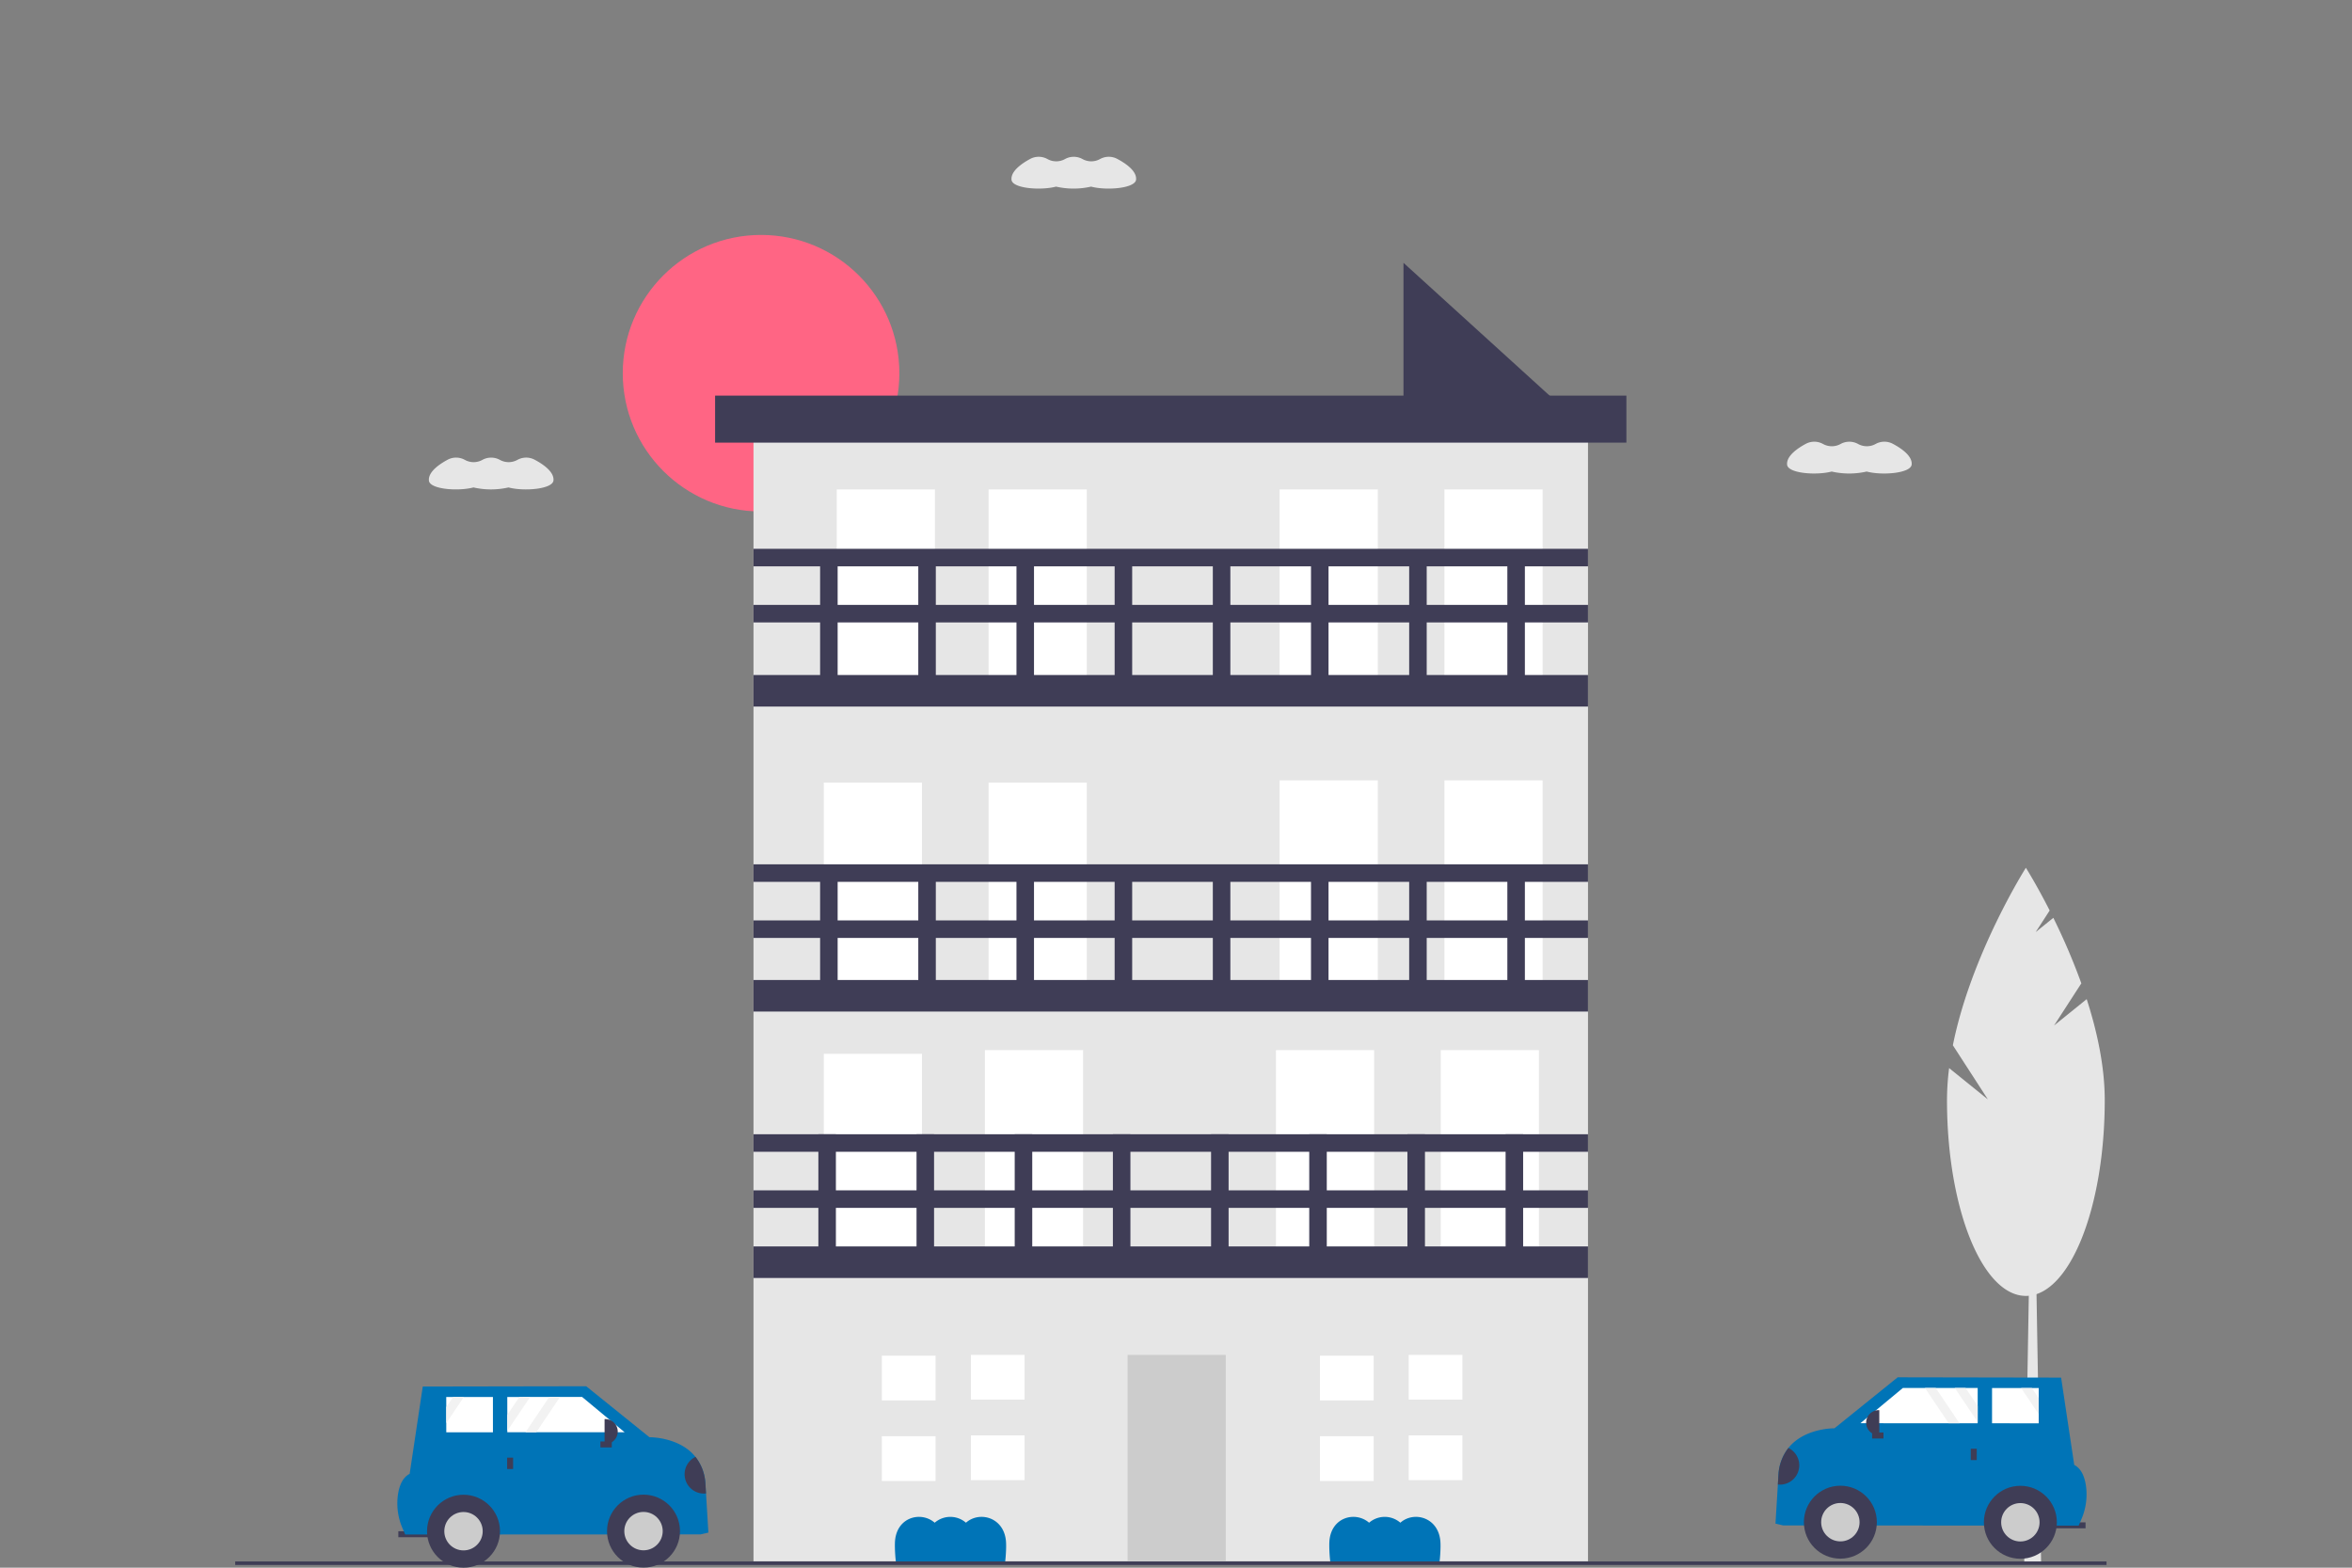 <?xml version="1.0" encoding="UTF-8" standalone="no"?>
<svg
   data-name="Layer 1"
   width="300"
   height="200"
   viewBox="0 0 300 200"
   version="1.1"
   id="svg210"
   sodipodi:docname="commercial.svg"
   inkscape:version="1.1.2 (0a00cf5339, 2022-02-04)"
   xmlns:inkscape="http://www.inkscape.org/namespaces/inkscape"
   xmlns:sodipodi="http://sodipodi.sourceforge.net/DTD/sodipodi-0.dtd"
   xmlns="http://www.w3.org/2000/svg"
   xmlns:svg="http://www.w3.org/2000/svg"
   xmlns:rdf="http://www.w3.org/1999/02/22-rdf-syntax-ns#"
   xmlns:cc="http://creativecommons.org/ns#"
   xmlns:dc="http://purl.org/dc/elements/1.1/">
  <rect x="0" y="0" width="300" height="200" fill="#808080" stroke="none"/>
  <title
     id="title920">Commercial building</title>
  <defs
     id="defs214" />
  <sodipodi:namedview
     id="namedview212"
     pagecolor="#ffffff"
     bordercolor="#666666"
     borderopacity="1.0"
     inkscape:pageshadow="2"
     inkscape:pageopacity="0.0"
     inkscape:pagecheckerboard="0"
     showgrid="false"
     inkscape:zoom="1.5558018"
     inkscape:cx="353.83684"
     inkscape:cy="87.093356"
     inkscape:window-width="1366"
     inkscape:window-height="704"
     inkscape:window-x="0"
     inkscape:window-y="0"
     inkscape:window-maximized="1"
     inkscape:current-layer="svg210" />
  <circle
     cx="97.074"
     cy="47.613"
     r="17.64"
     fill="#ff6584"
     id="circle4"
     style="stroke-width:0.269" />
  <polygon
     points="553.963,121.848 553.963,50.296 632.671,121.848 "
     fill="#3f3d56"
     id="polygon6"
     transform="matrix(0.269,0,0,0.269,30,20)" />
  <rect
     x="96.109"
     y="52.126"
     width="106.442"
     height="147.056"
     fill="#e6e6e6"
     id="rect8"
     style="stroke-width:0.269" />
  <rect
     x="106.728"
     y="62.437"
     width="12.523"
     height="26.387"
     fill="#ffffff"
     id="rect10"
     style="stroke-width:0.269" />
  <rect
     x="126.098"
     y="62.437"
     width="12.523"
     height="26.387"
     fill="#ffffff"
     id="rect12"
     style="stroke-width:0.269" />
  <rect
     x="105.078"
     y="99.837"
     width="12.523"
     height="26.387"
     fill="#ffffff"
     id="rect14"
     style="stroke-width:0.269" />
  <rect
     x="126.098"
     y="99.837"
     width="12.523"
     height="26.387"
     fill="#ffffff"
     id="rect16"
     style="stroke-width:0.269" />
  <rect
     x="105.078"
     y="134.442"
     width="12.523"
     height="26.387"
     fill="#ffffff"
     id="rect18"
     style="stroke-width:0.269" />
  <rect
     x="125.626"
     y="133.97"
     width="12.523"
     height="26.387"
     fill="#ffffff"
     id="rect20"
     style="stroke-width:0.269" />
  <rect
     x="143.827"
     y="172.854"
     width="12.523"
     height="26.387"
     fill="#cccccc"
     id="rect22"
     style="stroke-width:0.269" />
  <rect
     x="162.747"
     y="133.97"
     width="12.523"
     height="26.387"
     fill="#ffffff"
     id="rect24"
     style="stroke-width:0.269" />
  <rect
     x="183.767"
     y="133.97"
     width="12.523"
     height="26.387"
     fill="#ffffff"
     id="rect26"
     style="stroke-width:0.269" />
  <rect
     x="163.218"
     y="99.557"
     width="12.523"
     height="26.387"
     fill="#ffffff"
     id="rect28"
     style="stroke-width:0.269" />
  <rect
     x="184.238"
     y="99.557"
     width="12.523"
     height="26.387"
     fill="#ffffff"
     id="rect30"
     style="stroke-width:0.269" />
  <rect
     x="163.218"
     y="62.437"
     width="12.523"
     height="26.387"
     fill="#ffffff"
     id="rect32"
     style="stroke-width:0.269" />
  <rect
     x="184.238"
     y="62.437"
     width="12.523"
     height="26.387"
     fill="#ffffff"
     id="rect34"
     style="stroke-width:0.269" />
  <rect
     x="96.109"
     y="86.116"
     width="106.442"
     height="4.025"
     fill="#3f3d56"
     id="rect36"
     style="stroke-width:0.269" />
  <rect
     x="96.109"
     y="117.422"
     width="106.442"
     height="2.236"
     fill="#3f3d56"
     id="rect38"
     style="stroke-width:0.269" />
  <rect
     x="96.109"
     y="110.267"
     width="106.442"
     height="2.236"
     fill="#3f3d56"
     id="rect40"
     style="stroke-width:0.269" />
  <rect
     x="144.704"
     y="-106.619"
     width="17.889"
     height="2.236"
     transform="rotate(90)"
     fill="#3f3d56"
     id="rect42"
     style="stroke-width:0.269" />
  <rect
     x="144.704"
     y="-119.141"
     width="17.889"
     height="2.236"
     transform="rotate(90)"
     fill="#3f3d56"
     id="rect44"
     style="stroke-width:0.269" />
  <rect
     x="144.704"
     y="-131.664"
     width="17.889"
     height="2.236"
     transform="rotate(90)"
     fill="#3f3d56"
     id="rect46"
     style="stroke-width:0.269" />
  <rect
     x="144.704"
     y="-144.186"
     width="17.889"
     height="2.236"
     transform="rotate(90)"
     fill="#3f3d56"
     id="rect48"
     style="stroke-width:0.269" />
  <rect
     x="144.704"
     y="-156.709"
     width="17.889"
     height="2.236"
     transform="rotate(90)"
     fill="#3f3d56"
     id="rect50"
     style="stroke-width:0.269" />
  <rect
     x="144.704"
     y="-169.232"
     width="17.889"
     height="2.236"
     transform="rotate(90)"
     fill="#3f3d56"
     id="rect52"
     style="stroke-width:0.269" />
  <rect
     x="144.704"
     y="-181.754"
     width="17.889"
     height="2.236"
     transform="rotate(90)"
     fill="#3f3d56"
     id="rect54"
     style="stroke-width:0.269" />
  <rect
     x="144.704"
     y="-194.277"
     width="17.889"
     height="2.236"
     transform="rotate(90)"
     fill="#3f3d56"
     id="rect56"
     style="stroke-width:0.269" />
  <rect
     x="110.714"
     y="-106.842"
     width="17.889"
     height="2.236"
     transform="rotate(90)"
     fill="#3f3d56"
     id="rect58"
     style="stroke-width:0.269" />
  <rect
     x="110.714"
     y="-119.365"
     width="17.889"
     height="2.236"
     transform="rotate(90)"
     fill="#3f3d56"
     id="rect60"
     style="stroke-width:0.269" />
  <rect
     x="110.714"
     y="-131.888"
     width="17.889"
     height="2.236"
     transform="rotate(90)"
     fill="#3f3d56"
     id="rect62"
     style="stroke-width:0.269" />
  <rect
     x="110.714"
     y="-144.41"
     width="17.889"
     height="2.236"
     transform="rotate(90)"
     fill="#3f3d56"
     id="rect64"
     style="stroke-width:0.269" />
  <rect
     x="110.714"
     y="-156.933"
     width="17.889"
     height="2.236"
     transform="rotate(90)"
     fill="#3f3d56"
     id="rect66"
     style="stroke-width:0.269" />
  <rect
     x="110.714"
     y="-169.455"
     width="17.889"
     height="2.236"
     transform="rotate(90)"
     fill="#3f3d56"
     id="rect68"
     style="stroke-width:0.269" />
  <rect
     x="110.714"
     y="-181.978"
     width="17.889"
     height="2.236"
     transform="rotate(90)"
     fill="#3f3d56"
     id="rect70"
     style="stroke-width:0.269" />
  <rect
     x="110.714"
     y="-194.5"
     width="17.889"
     height="2.236"
     transform="rotate(90)"
     fill="#3f3d56"
     id="rect72"
     style="stroke-width:0.269" />
  <rect
     x="70.91"
     y="-106.842"
     width="17.889"
     height="2.236"
     transform="rotate(90)"
     fill="#3f3d56"
     id="rect74"
     style="stroke-width:0.269" />
  <rect
     x="70.91"
     y="-119.365"
     width="17.889"
     height="2.236"
     transform="rotate(90)"
     fill="#3f3d56"
     id="rect76"
     style="stroke-width:0.269" />
  <rect
     x="70.91"
     y="-131.888"
     width="17.889"
     height="2.236"
     transform="rotate(90)"
     fill="#3f3d56"
     id="rect78"
     style="stroke-width:0.269" />
  <rect
     x="70.91"
     y="-144.41"
     width="17.889"
     height="2.236"
     transform="rotate(90)"
     fill="#3f3d56"
     id="rect80"
     style="stroke-width:0.269" />
  <rect
     x="70.91"
     y="-156.933"
     width="17.889"
     height="2.236"
     transform="rotate(90)"
     fill="#3f3d56"
     id="rect82"
     style="stroke-width:0.269" />
  <rect
     x="70.91"
     y="-169.455"
     width="17.889"
     height="2.236"
     transform="rotate(90)"
     fill="#3f3d56"
     id="rect84"
     style="stroke-width:0.269" />
  <rect
     x="70.91"
     y="-181.978"
     width="17.889"
     height="2.236"
     transform="rotate(90)"
     fill="#3f3d56"
     id="rect86"
     style="stroke-width:0.269" />
  <rect
     x="70.91"
     y="-194.5"
     width="17.889"
     height="2.236"
     transform="rotate(90)"
     fill="#3f3d56"
     id="rect88"
     style="stroke-width:0.269" />
  <rect
     x="96.109"
     y="77.171"
     width="106.442"
     height="2.236"
     fill="#3f3d56"
     id="rect90"
     style="stroke-width:0.269" />
  <rect
     x="96.109"
     y="70.016"
     width="106.442"
     height="2.236"
     fill="#3f3d56"
     id="rect92"
     style="stroke-width:0.269" />
  <rect
     x="96.109"
     y="125.025"
     width="106.442"
     height="4.025"
     fill="#3f3d56"
     id="rect94"
     style="stroke-width:0.269" />
  <rect
     x="91.211"
     y="50.472"
     width="116.238"
     height="5.998"
     fill="#3f3d56"
     id="rect96"
     style="stroke-width:0.269" />
  <polygon
     points="329.967,589.824 332.09,589.824 332.09,568.599 306.62,568.599 306.62,589.824 "
     fill="#ffffff"
     id="polygon98"
     transform="matrix(0.269,0,0,0.269,30,20)" />
  <polygon
     points="332.09,606.803 329.967,606.803 306.62,606.803 306.62,628.028 332.09,628.028 "
     fill="#ffffff"
     id="polygon100"
     transform="matrix(0.269,0,0,0.269,30,20)" />
  <rect
     x="123.839"
     y="172.854"
     width="6.847"
     height="5.706"
     fill="#ffffff"
     id="rect102"
     style="stroke-width:0.269" />
  <rect
     x="123.839"
     y="183.124"
     width="6.847"
     height="5.706"
     fill="#ffffff"
     id="rect104"
     style="stroke-width:0.269" />
  <polygon
     points="537.7,589.824 539.823,589.824 539.823,568.599 514.353,568.599 514.353,589.824 "
     fill="#ffffff"
     id="polygon106"
     transform="matrix(0.269,0,0,0.269,30,20)" />
  <polygon
     points="539.823,606.803 537.7,606.803 514.353,606.803 514.353,628.028 539.823,628.028 "
     fill="#ffffff"
     id="polygon108"
     transform="matrix(0.269,0,0,0.269,30,20)" />
  <rect
     x="179.683"
     y="172.854"
     width="6.847"
     height="5.706"
     fill="#ffffff"
     id="rect110"
     style="stroke-width:0.269" />
  <rect
     x="179.683"
     y="183.124"
     width="6.847"
     height="5.706"
     fill="#ffffff"
     id="rect112"
     style="stroke-width:0.269" />
  <rect
     x="96.109"
     y="159.015"
     width="106.442"
     height="4.025"
     fill="#3f3d56"
     id="rect114"
     style="stroke-width:0.269" />
  <rect
     x="96.109"
     y="151.86"
     width="106.442"
     height="2.236"
     fill="#3f3d56"
     id="rect116"
     style="stroke-width:0.269" />
  <rect
     x="96.109"
     y="144.704"
     width="106.442"
     height="2.236"
     fill="#3f3d56"
     id="rect118"
     style="stroke-width:0.269" />
  <path
     d="m 128.333,197.265 q 2.7e-4,-0.187 -0.005,-0.372 c -0.096,-3.297 -3.366,-4.191 -5.119,-2.63 a 3.041,3.041 0 0 0 -3.988,0 c -1.761,-1.536 -4.966,-0.706 -5.072,2.554 q -0.006,0.185 -0.006,0.372 a 19.122,19.122 0 0 0 0.126,2.051 h 13.941 a 18.924,18.924 0 0 0 0.124,-1.975 z"
     fill="#0074b7"
     id="path120"
     style="stroke-width:0.269" />
  <path
     d="m 183.741,197.265 q 2.7e-4,-0.187 -0.005,-0.372 c -0.096,-3.297 -3.366,-4.191 -5.119,-2.63 a 3.041,3.041 0 0 0 -3.988,0 c -1.761,-1.536 -4.966,-0.706 -5.072,2.554 q -0.006,0.185 -0.006,0.372 a 19.122,19.122 0 0 0 0.126,2.051 h 13.941 a 18.924,18.924 0 0 0 0.124,-1.975 z"
     fill="#0074b7"
     id="path122"
     style="stroke-width:0.269" />
  <polygon
     points="853.641,510.911 856.314,667.579 848.294,667.579 850.967,510.911 "
     fill="#e6e6e6"
     id="polygon124"
     transform="matrix(0.269,0,0,0.269,30,20)" />
  <path
     d="m 261.996,130.831 3.48,-5.379 a 80.638,80.638 0 0 0 -3.571,-8.358 l -2.251,1.818 1.782,-2.754 c -1.698,-3.343 -3.034,-5.449 -3.034,-5.449 0,0 -6.98,10.999 -9.312,22.645 l 4.466,6.902 -4.944,-3.993 a 32.624,32.624 0 0 0 -0.271,4.091 c 0,13.792 4.505,24.973 10.061,24.973 5.557,0 10.061,-11.181 10.061,-24.973 0,-4.276 -0.967,-8.749 -2.302,-12.887 z"
     fill="#e6e6e6"
     id="path126"
     style="stroke-width:0.269" />
  <rect
     y="199.204"
     width="238.688"
     height="0.45"
     fill="#3f3d56"
     id="rect136"
     x="30"
     style="stroke-width:0.269" />
  <g
     id="g936"
     transform="translate(0,20)">
    <rect
       x="-266.108"
       y="-174.832"
       width="4.805"
       height="0.763"
       transform="rotate(-179.969)"
       fill="#3f3d56"
       id="rect138"
       style="stroke-width:0.269" />
    <path
       d="m 226.465,174.381 0.991,0.229 37.681,0.02 0.339,-0.789 a 7.969,7.969 0 0 0 0.586,-4.309 c -0.162,-1.09 -0.569,-2.174 -1.493,-2.644 l -1.672,-11.137 -20.847,-0.037 -8.066,6.505 c 0,0 -3.805,-0.068 -5.872,2.505 a 6.04,6.04 0 0 0 -1.263,3.327 l -0.082,1.339 z"
       fill="#0074b7"
       id="path140"
       style="stroke-width:0.269" />
    <circle
       cx="234.741"
       cy="174.195"
       r="4.653"
       fill="#3f3d56"
       id="circle142"
       style="stroke-width:0.269" />
    <circle
       cx="234.741"
       cy="174.195"
       r="2.449"
       fill="#cccccc"
       id="circle144"
       style="stroke-width:0.269" />
    <circle
       cx="257.7"
       cy="174.207"
       r="4.653"
       fill="#3f3d56"
       id="circle146"
       style="stroke-width:0.269" />
    <circle
       cx="257.7"
       cy="174.207"
       r="2.449"
       fill="#cccccc"
       id="circle148"
       style="stroke-width:0.269" />
    <polygon
       points="627.197,628.512 607.043,645.244 648.913,645.262 654.024,645.262 662.653,645.268 662.653,644.638 662.659,637.051 662.665,628.53 656.925,628.53 651.813,628.524 642.76,628.518 637.649,628.518 "
       fill="#ffffff"
       id="polygon150"
       transform="matrix(0.269,0,0,0.269,74,-12)" />
    <polygon
       points="669.472,628.536 669.466,645.274 691.594,645.286 691.6,640.944 691.6,633.356 691.606,628.548 688.366,628.548 683.255,628.542 "
       fill="#ffffff"
       id="polygon152"
       transform="matrix(0.269,0,0,0.269,74,-12)" />
    <rect
       x="-252.223"
       y="-166.139"
       width="0.763"
       height="1.449"
       transform="rotate(-179.97)"
       fill="#3f3d56"
       id="rect154"
       style="stroke-width:0.269" />
    <rect
       x="162.63"
       y="-240.326"
       width="0.763"
       height="1.449"
       transform="rotate(90.03)"
       fill="#3f3d56"
       id="rect156"
       style="stroke-width:0.269" />
    <path
       d="m 239.705,163.091 -0.084,-4e-5 a 1.594,1.594 0 0 1 -1.593,-1.595 v 0 a 1.594,1.594 0 0 1 1.595,-1.593 l 0.084,5e-5 z"
       fill="#3f3d56"
       id="path158"
       style="stroke-width:0.269" />
    <path
       d="m 226.768,169.389 a 2.464,2.464 0 0 0 1.345,-4.665 6.04,6.04 0 0 0 -1.263,3.327 z"
       fill="#3f3d56"
       id="path160"
       style="stroke-width:0.269" />
    <polygon
       points="656.925,628.53 651.813,628.524 662.653,644.638 662.659,637.051 "
       fill="#f2f2f2"
       id="polygon162"
       transform="matrix(0.269,0,0,0.269,74,-12)" />
    <polygon
       points="688.366,628.548 683.255,628.542 691.6,640.944 691.6,633.356 "
       fill="#f2f2f2"
       id="polygon164"
       transform="matrix(0.269,0,0,0.269,74,-12)" />
    <polygon
       points="642.76,628.518 637.649,628.518 648.913,645.262 654.024,645.262 "
       fill="#f2f2f2"
       id="polygon166"
       transform="matrix(0.269,0,0,0.269,74,-12)" />
  </g>
  <path
     d="m 140.325,20.282 -0.031,0.017 a 2.299,2.299 0 0 1 -2.192,0.008 q -0.029,-0.016 -0.058,-0.031 a 2.31,2.31 0 0 0 -2.189,0.008 l -0.029,0.016 a 2.299,2.299 0 0 1 -2.192,0.008 q -0.03,-0.016 -0.06,-0.032 a 2.297,2.297 0 0 0 -2.168,-0.004 c -1.02,0.549 -2.398,1.488 -2.392,2.548 a 1.233,1.233 0 0 0 0.007,0.125 c 0.119,1.101 3.709,1.381 5.682,0.863 a 10.043,10.043 0 0 0 4.468,0 c 1.964,0.527 5.628,0.225 5.735,-0.888 a 1.233,1.233 0 0 0 0.006,-0.126 c -0.006,-1.061 -1.396,-1.99 -2.422,-2.531 a 2.294,2.294 0 0 0 -2.165,0.02 z"
     fill="#e6e6e6"
     id="path168"
     style="stroke-width:0.269" />
  <path
     d="m 239.253,56.631 -0.031,0.017 a 2.299,2.299 0 0 1 -2.192,0.008 q -0.029,-0.016 -0.058,-0.031 a 2.31,2.31 0 0 0 -2.189,0.008 l -0.029,0.016 a 2.299,2.299 0 0 1 -2.192,0.008 q -0.03,-0.016 -0.06,-0.032 a 2.297,2.297 0 0 0 -2.168,-0.004 c -1.02,0.549 -2.398,1.488 -2.392,2.548 a 1.233,1.233 0 0 0 0.007,0.125 c 0.119,1.101 3.709,1.381 5.682,0.863 a 10.043,10.043 0 0 0 4.468,0 c 1.964,0.527 5.628,0.225 5.735,-0.888 a 1.233,1.233 0 0 0 0.006,-0.126 c -0.006,-1.061 -1.396,-1.99 -2.422,-2.531 a 2.294,2.294 0 0 0 -2.165,0.02 z"
     fill="#e6e6e6"
     id="path170"
     style="stroke-width:0.269" />
  <path
     d="m 66.014,58.66 -0.031,0.017 a 2.299,2.299 0 0 1 -2.192,0.008 q -0.029,-0.016 -0.058,-0.031 a 2.31,2.31 0 0 0 -2.189,0.008 l -0.029,0.016 a 2.299,2.299 0 0 1 -2.192,0.008 q -0.03,-0.016 -0.06,-0.032 a 2.297,2.297 0 0 0 -2.168,-0.004 c -1.019,0.549 -2.398,1.488 -2.392,2.548 a 1.233,1.233 0 0 0 0.007,0.125 c 0.119,1.101 3.709,1.381 5.682,0.863 a 10.043,10.043 0 0 0 4.468,0 c 1.964,0.527 5.628,0.225 5.735,-0.888 a 1.234,1.234 0 0 0 0.006,-0.126 c -0.006,-1.061 -1.396,-1.99 -2.422,-2.531 a 2.294,2.294 0 0 0 -2.165,0.02 z"
     fill="#e6e6e6"
     id="path172"
     style="stroke-width:0.269" />
  <g
     id="g953"
     transform="translate(0,20)">
    <rect
       x="50.807"
       y="175.35"
       width="4.805"
       height="0.763"
       fill="#3f3d56"
       id="rect174"
       style="stroke-width:0.269" />
    <path
       d="m 90.356,175.521 -0.991,0.229 -37.681,0.02 -0.339,-0.789 a 7.969,7.969 0 0 1 -0.586,-4.309 c 0.162,-1.09 0.569,-2.174 1.493,-2.644 l 1.672,-11.137 20.847,-0.037 8.066,6.505 c 0,0 3.805,-0.068 5.872,2.505 a 6.04,6.04 0 0 1 1.263,3.327 l 0.082,1.339 z"
       fill="#0074b7"
       id="path176"
       style="stroke-width:0.269" />
    <circle
       cx="82.08"
       cy="175.335"
       r="4.653"
       fill="#3f3d56"
       id="circle178"
       style="stroke-width:0.269" />
    <circle
       cx="82.08"
       cy="175.335"
       r="2.449"
       fill="#cccccc"
       id="circle180"
       style="stroke-width:0.269" />
    <circle
       cx="59.121"
       cy="175.347"
       r="4.653"
       fill="#3f3d56"
       id="circle182"
       style="stroke-width:0.269" />
    <circle
       cx="59.121"
       cy="175.347"
       r="2.449"
       fill="#cccccc"
       id="circle184"
       style="stroke-width:0.269" />
    <polygon
       points="179.351,662.512 199.505,679.244 157.635,679.263 152.524,679.263 143.895,679.269 143.895,678.639 143.889,671.051 143.883,662.531 149.624,662.531 154.735,662.524 163.788,662.518 168.899,662.518 "
       fill="#ffffff"
       id="polygon186"
       transform="matrix(0.269,0,0,0.269,26,-20)" />
    <polygon
       points="137.076,662.537 137.082,679.275 114.954,679.287 114.948,674.945 114.948,667.357 114.942,662.549 118.182,662.549 123.293,662.543 "
       fill="#ffffff"
       id="polygon188"
       transform="matrix(0.269,0,0,0.269,26,-20)" />
    <rect
       x="64.684"
       y="165.962"
       width="0.763"
       height="1.449"
       fill="#3f3d56"
       id="rect190"
       style="stroke-width:0.269" />
    <rect
       x="163.937"
       y="-77.944"
       width="0.763"
       height="1.449"
       transform="rotate(89.969)"
       fill="#3f3d56"
       id="rect192"
       style="stroke-width:0.269" />
    <path
       d="m 77.115,161.043 h 0.084 a 1.594,1.594 0 0 1 1.594,1.594 v 0 a 1.594,1.594 0 0 1 -1.594,1.594 h -0.084 v -3.188 z"
       fill="#3f3d56"
       id="path194"
       style="stroke-width:0.269" />
    <path
       d="m 90.053,170.529 a 2.464,2.464 0 0 1 -1.345,-4.665 6.04,6.04 0 0 1 1.263,3.327 z"
       fill="#3f3d56"
       id="path196"
       style="stroke-width:0.269" />
    <polygon
       points="149.624,662.531 154.735,662.524 143.895,678.639 143.889,671.051 "
       fill="#f2f2f2"
       id="polygon198"
       transform="matrix(0.269,0,0,0.269,26,-20)" />
    <polygon
       points="118.182,662.549 123.293,662.543 114.948,674.945 114.948,667.357 "
       fill="#f2f2f2"
       id="polygon200"
       transform="matrix(0.269,0,0,0.269,26,-20)" />
    <polygon
       points="163.788,662.518 168.899,662.518 157.635,679.263 152.524,679.263 "
       fill="#f2f2f2"
       id="polygon202"
       transform="matrix(0.269,0,0,0.269,26,-20)" />
  </g>
</svg>
